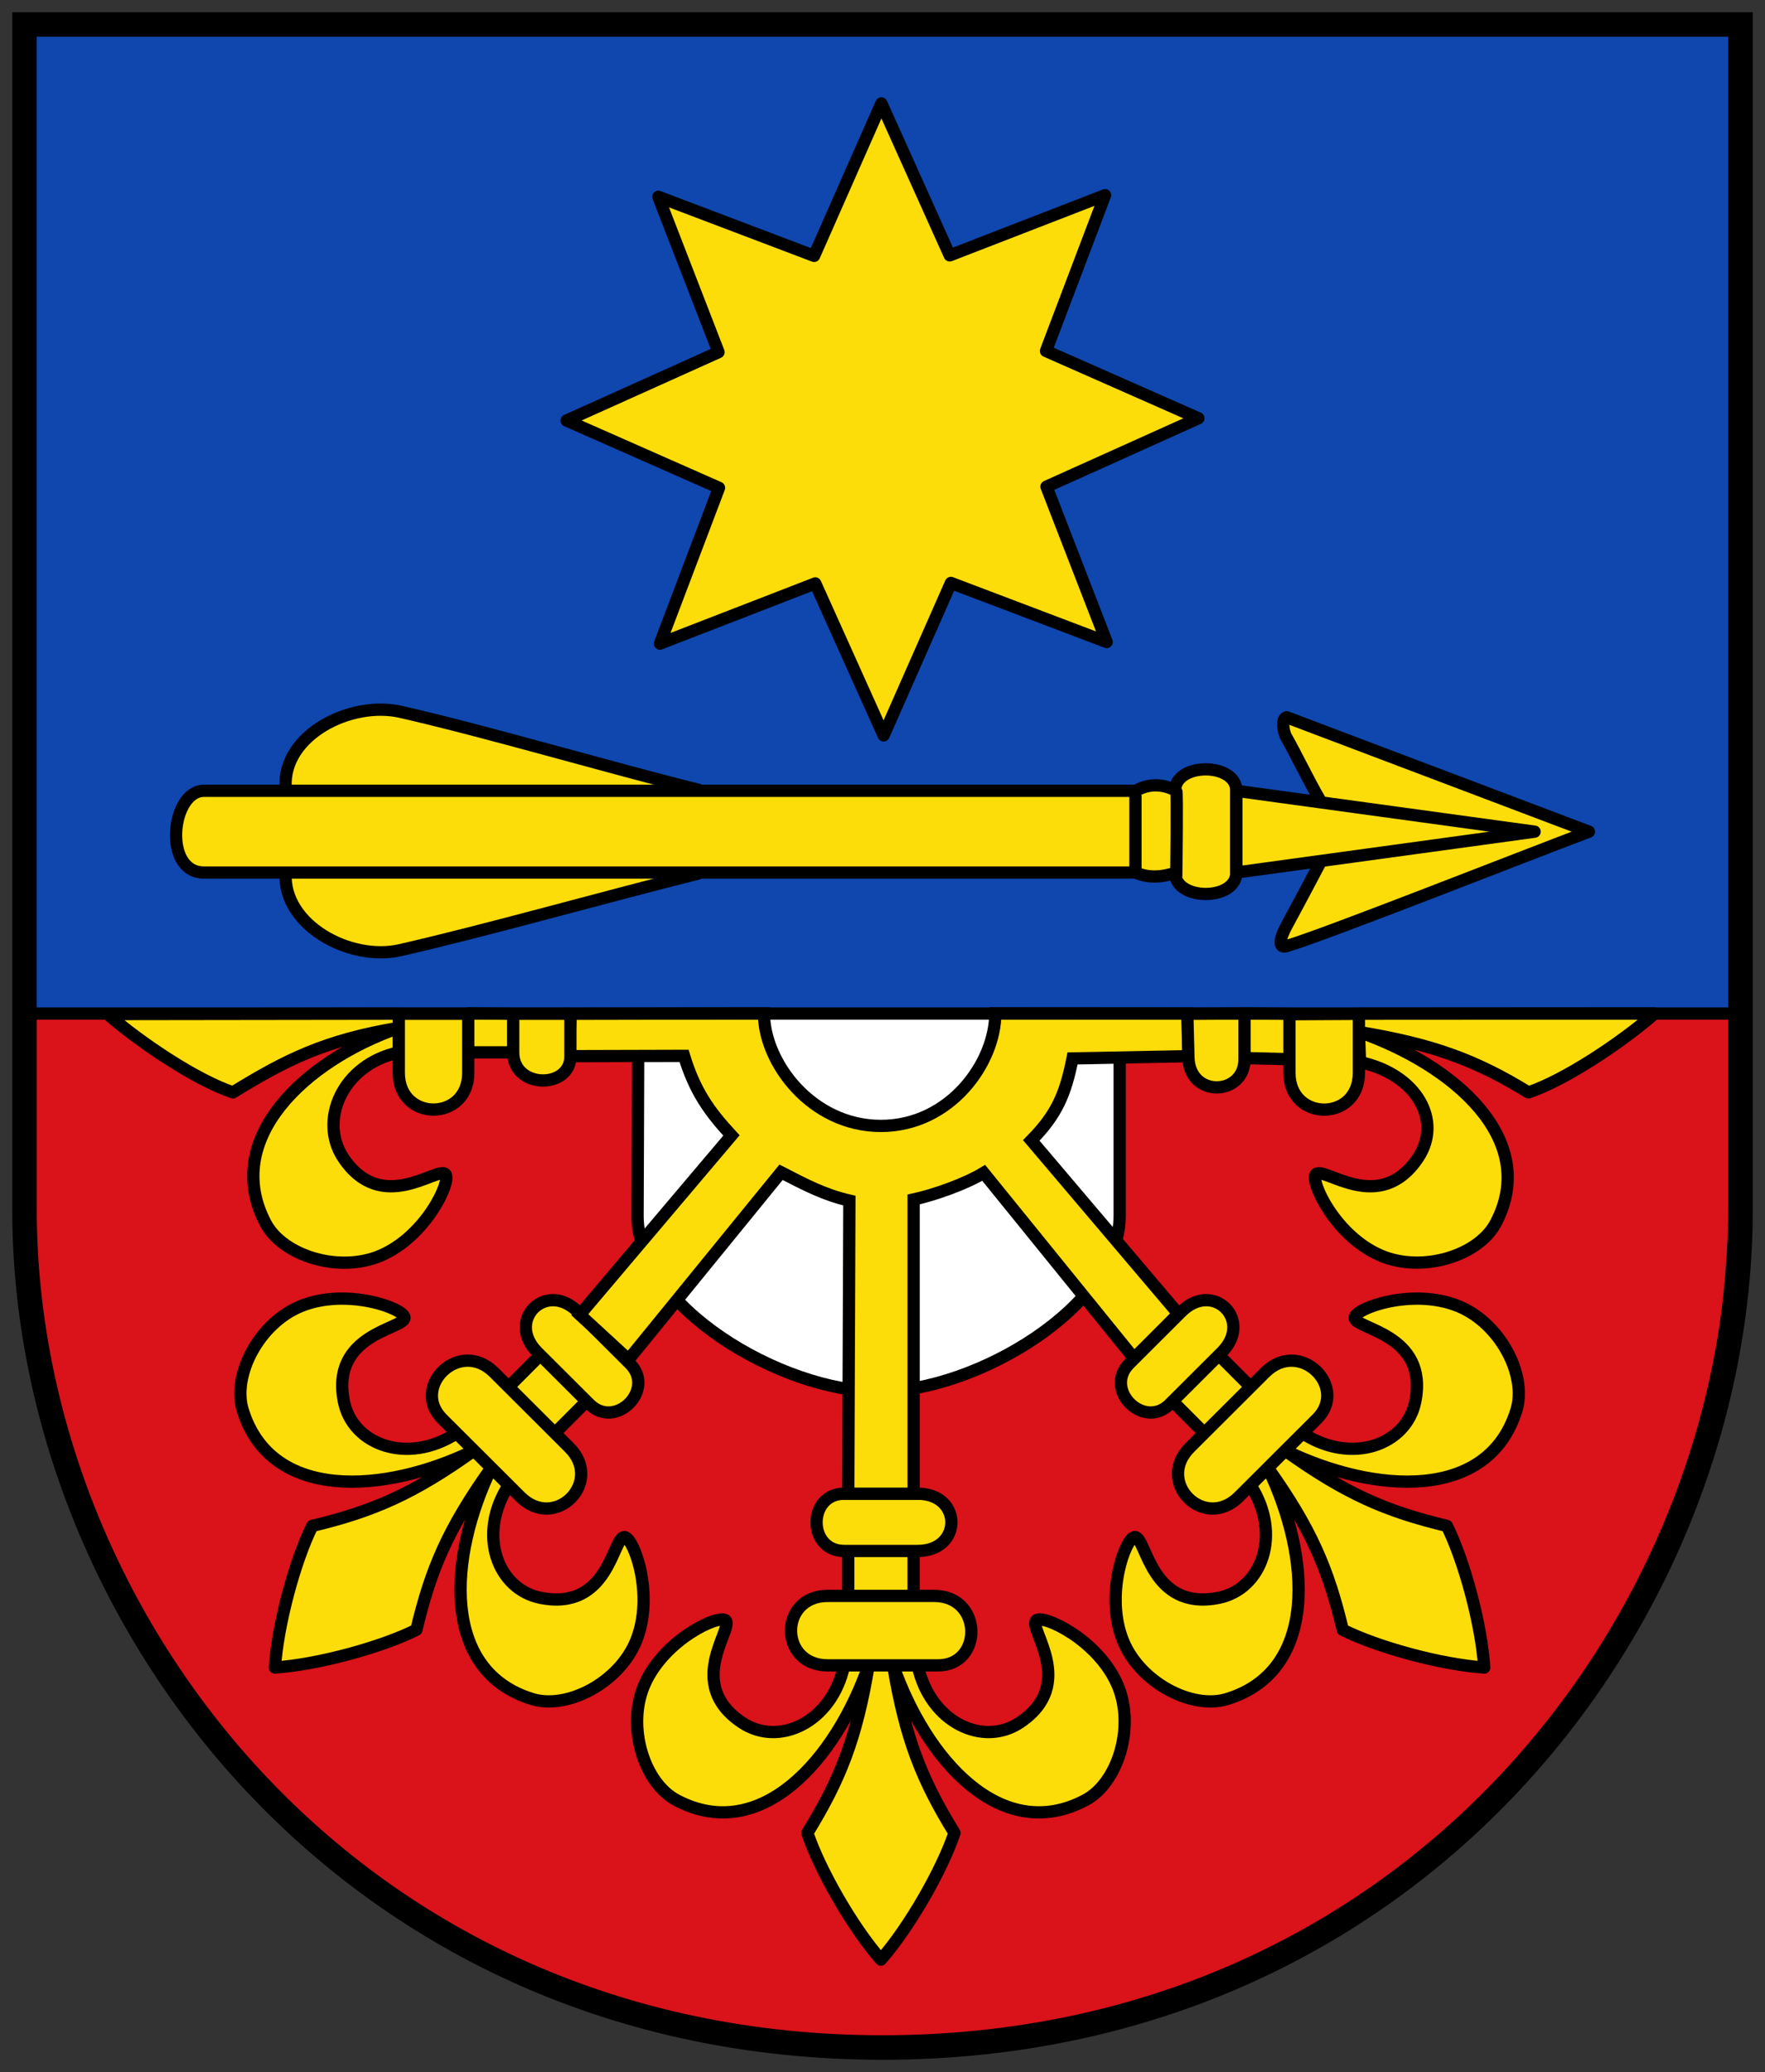 <svg xmlns="http://www.w3.org/2000/svg" viewBox="0 0 432 507"><rect x="0" y="0" width="432" height="507" fill="#333333" stroke="none"/><path d="m 6.5 248.5 v -242 h 417 v 242" fill="#0f47af"/><path d="m 423.5 248.5 c 1.059 71.63 -3.201 100.61 -19.619 136.74 c -30.649 67.44 -98.61 115.76 -187.88 115.76 -81.86 0 -150.51 -47.985 -185 -107.65 -22.608 -39.11 -24.689 -85.16 -24.5 -144.85" fill="#da121a"/><g stroke="#000"><g stroke-width="3"><g fill="#fcdd09"><g stroke-linejoin="round" stroke-linecap="round"><path d="m 314.91 175.5 c -1.475 0.345 -0.675 4.137 0 5 2.525 4.532 5.4 10.515 8 15 2.408 5.694 1.138 10.174 0 16 0 0 -4.558 8.667 -8 15 -1.722 3.168 -2.142 5.643 0 5 10 -3 58 -22 74 -28 z"/><path d="m 287.61 193.5 v 20 c 0 7 15 7 15 0 v -20 c 0 -7 -15 -7 -15 0 z"/></g><path d="m 171.3 213.65 c -24 6 -52.37 14.06 -73.39 18.854 -12.221 2.785 -28.664 -6.113 -28 -18.854"/><path d="m 171.3 193.35 c -24 -6 -52.21 -14.384 -73.23 -19.17 -12.221 -2.785 -28.823 5.639 -28.16 18.379"/><path d="m 49.907 193.5 c -8 0 -10.117 19.97 0 20 h 228 c 3.333 1.458 6.667 1.113 10 0 0 0 0.276 -19.692 0 -20 -3.164 -1.68 -6.604 -1.897 -9.906 0 z"/><path d="m 302.61,193.5 0,20 73,-10 z" stroke-linejoin="round" stroke-linecap="round"/></g><path d="m 156.24 247.94 l -0.187 49.562 c -0.083 22 35 43 59 43 24 0 59 -21 59 -43 v -49" fill="#fff"/><g fill="#fcdd09"><g stroke-linejoin="round" stroke-linecap="round"><path d="m 177.61 396.5 c 2 2 -10.169 15.554 4 25 9 6 22 0 25 -14 h 6 c -8 23 -26.38 43.882 -47 33 -7.991 -4.218 -12.225 -17.885 -8 -28 4.715 -11.289 18.418 -17.582 20 -16 z m 76 0 c -2 2 10.169 15.554 -4 25 -9 6 -22 0 -25 -14 h -6 c 8 23 26.38 43.882 47 33 7.991 -4.218 12.225 -17.885 8 -28 -4.715 -11.289 -18.418 -17.582 -20 -16 z m -47 -31 c -9 0 -9 14 0 14 h 18 c 11 0 11 -14 0 -14 z m 1 14 v 11 h 16 v -11 z m -5 11 c -12 0 -12 17 0 17 h 27 c 11 0 11 -17 -1 -17 z m 10 17 c -3 18 -7 28 -15 41 3 9 11 23 18 31 7 -8 15 -22 18 -31 -8 -13 -12 -23 -15 -41 z"/><path d="m 277.77 376.1 c 2.828 0 3.784 18.19 20.487 14.876 10.609 -2.108 15.576 -15.536 7.814 -27.567 l 4.248 -4.237 c 10.578 21.934 12.312 49.699 -9.973 56.56 -8.636 2.657 -21.285 -4.03 -25.438 -14.175 -4.634 -11.322 0.624 -25.455 2.861 -25.452 z m 53.809 -53.671 c -0.004 2.828 18.18 3.831 14.823 20.525 -2.135 10.604 -15.576 15.536 -27.587 7.743 l -4.248 4.237 c 21.907 10.635 49.667 12.44 56.58 -9.826 2.68 -8.63 -3.975 -21.296 -14.11 -25.474 -11.31 -4.663 -25.457 0.558 -25.459 2.796 z m -55.17 11.242 c -6.372 6.356 3.514 16.268 9.887 9.912 0.708 -0.706 12.744 -12.712 12.744 -12.712 7.788 -7.768 -2.099 -17.68 -9.887 -9.912 z m 10.595 9.206 l 7.768 7.788 l 11.328 -11.299 l -7.768 -7.788 z m 4.228 11.319 c -8.496 8.474 3.509 20.511 12 12.04 l 19.12 -19.07 c 7.788 -7.768 -4.217 -19.804 -12.713 -11.33 z m 19.08 4.974 c 10.587 14.863 14.817 24.768 18.334 39.622 8.48 4.254 24.03 8.516 34.636 9.237 -0.693 -10.608 -4.916 -26.17 -9.148 -34.66 -14.845 -3.555 -24.739 -7.81 -39.574 -18.436 z"/><path d="m 152.81 376.1 c -2.828 0 -3.784 18.19 -20.487 14.876 -10.609 -2.108 -15.576 -15.536 -7.814 -27.567 l -4.248 -4.237 c -10.578 21.934 -12.312 49.699 9.973 56.56 8.636 2.657 21.285 -4.03 25.438 -14.175 4.634 -11.322 -0.624 -25.455 -2.861 -25.452 z m -53.809 -53.671 c 0.004 2.828 -18.18 3.831 -14.823 20.525 2.135 10.604 15.576 15.536 27.587 7.743 l 4.248 4.237 c -21.907 10.635 -49.667 12.44 -56.58 -9.826 -2.68 -8.63 3.975 -21.296 14.11 -25.474 11.31 -4.663 25.457 0.558 25.459 2.796 z m 55.17 11.242 c 6.372 6.356 -3.514 16.268 -9.887 9.912 -0.708 -0.706 -12.744 -12.712 -12.744 -12.712 -7.788 -7.768 2.099 -17.68 9.887 -9.912 z m -10.595 9.206 l -7.768 7.788 l -11.328 -11.299 l 7.768 -7.788 z m -4.228 11.319 c 8.496 8.474 -3.509 20.511 -12 12.04 l -19.12 -19.07 c -7.788 -7.768 4.217 -19.804 12.713 -11.33 z m -19.09 4.974 c -10.587 14.863 -14.817 24.768 -18.334 39.622 -8.48 4.254 -24.03 8.516 -34.636 9.237 0.693 -10.608 4.916 -26.17 9.148 -34.66 14.845 -3.555 24.739 -7.81 39.574 -18.436 z"/><path d="m 270.868,157.099 -38.126,-14.462 -16.466,37.304 -16.732,-37.185 -38.021,14.735 14.462,-38.126 -37.304,-16.466 37.185,-16.732 -14.735,-38.021 38.126,14.462 16.466,-37.304 16.732,37.185 38.021,-14.735 -14.462,38.126 37.304,16.466 -37.185,16.732 z"/></g><path d="m 243.61 247.97 c 0 12 -11 27.532 -28 27.532 -17 0 -28.625 -15.532 -28.625 -27.532 l -47.31 0.094 l -0.446 10.373 l 28.2 -0.077 c 2.584 8.484 6.01 13.432 11.6 19.471 l -37.12 43.86 l 11.92 10.975 l 37.34 -45.824 c 6.253 3.221 10.573 5.491 16.724 6.935 l -0.276 71.72 h 16 v -72 c 5.04 -1.1 12.605 -3.757 17.15 -6.514 l 36.773 45.36 l 10.869 -10.875 l -35.994 -42.42 c 6.332 -6.444 8.362 -11.406 10.1 -20.06 l 28.382 -0.553 l -0.186 -10.432 z"/><g stroke-linejoin="round" stroke-linecap="round"><path d="m 322.09 287.3 c 2 -2 15.554 10.169 25 -4 6 -9 -0.211 -20.406 -14.211 -23.406 l -0.27 -7.4 c 23 8 44.37 26.17 33.488 46.789 -4.218 7.991 -17.885 12.225 -28 8 -11.289 -4.715 -17.582 -18.418 -16 -20 z m -31.21 -28.577 c 0.247 9.997 13.724 9.447 13.724 0.447 v -11.191 l -14 0.094 z m 13.724 0.171 l 11 0.276 v -11.1 l -11 -0.094 z m 11 3.618 c 0 12 17 12 17 0 0 -5 0 -15.14 0 -14.438 l -17 0.094 z m 17 -10 c 18 3 28.488 6.789 41.488 14.789 c 9 -3 22.909 -12.3 30.909 -19.3 l -72.4 0.043 z"/><path d="m 109.01 287.3 c -2 -2 -15.554 10.169 -25 -4 -6 -9 -0.405 -22.789 13.595 -25.789 v -6 c -23 8 -43.478 27.17 -32.595 47.789 4.218 7.991 17.885 12.225 28 8 11.289 -4.715 17.582 -18.418 16 -20 z m 30.6 -28.8 c 0 8 -14 8 -14 -1 v -9.438 h 14 z m -14 -1 h -11 v -9.532 l 11 0.094 z m -11 5 c 0 12 -17 12 -17 0 v -14.438 h 17 z m -17 -11 c -18 3 -27.595 7.789 -40.595 15.789 -9 -3 -22.686 -12.164 -30.686 -19.16 l 71.28 -0.094 z"/></g></g><path d="m 277.91 194.5 v 19" fill="none"/></g><g fill="none"><path d="m 6 6 h 420 v 290 c 0 100 -80 205 -210 205 -130 0 -210 -105 -210 -205 z" stroke-width="6"/><path d="m 6 248 h 418" stroke-width="3"/></g></g></svg>
